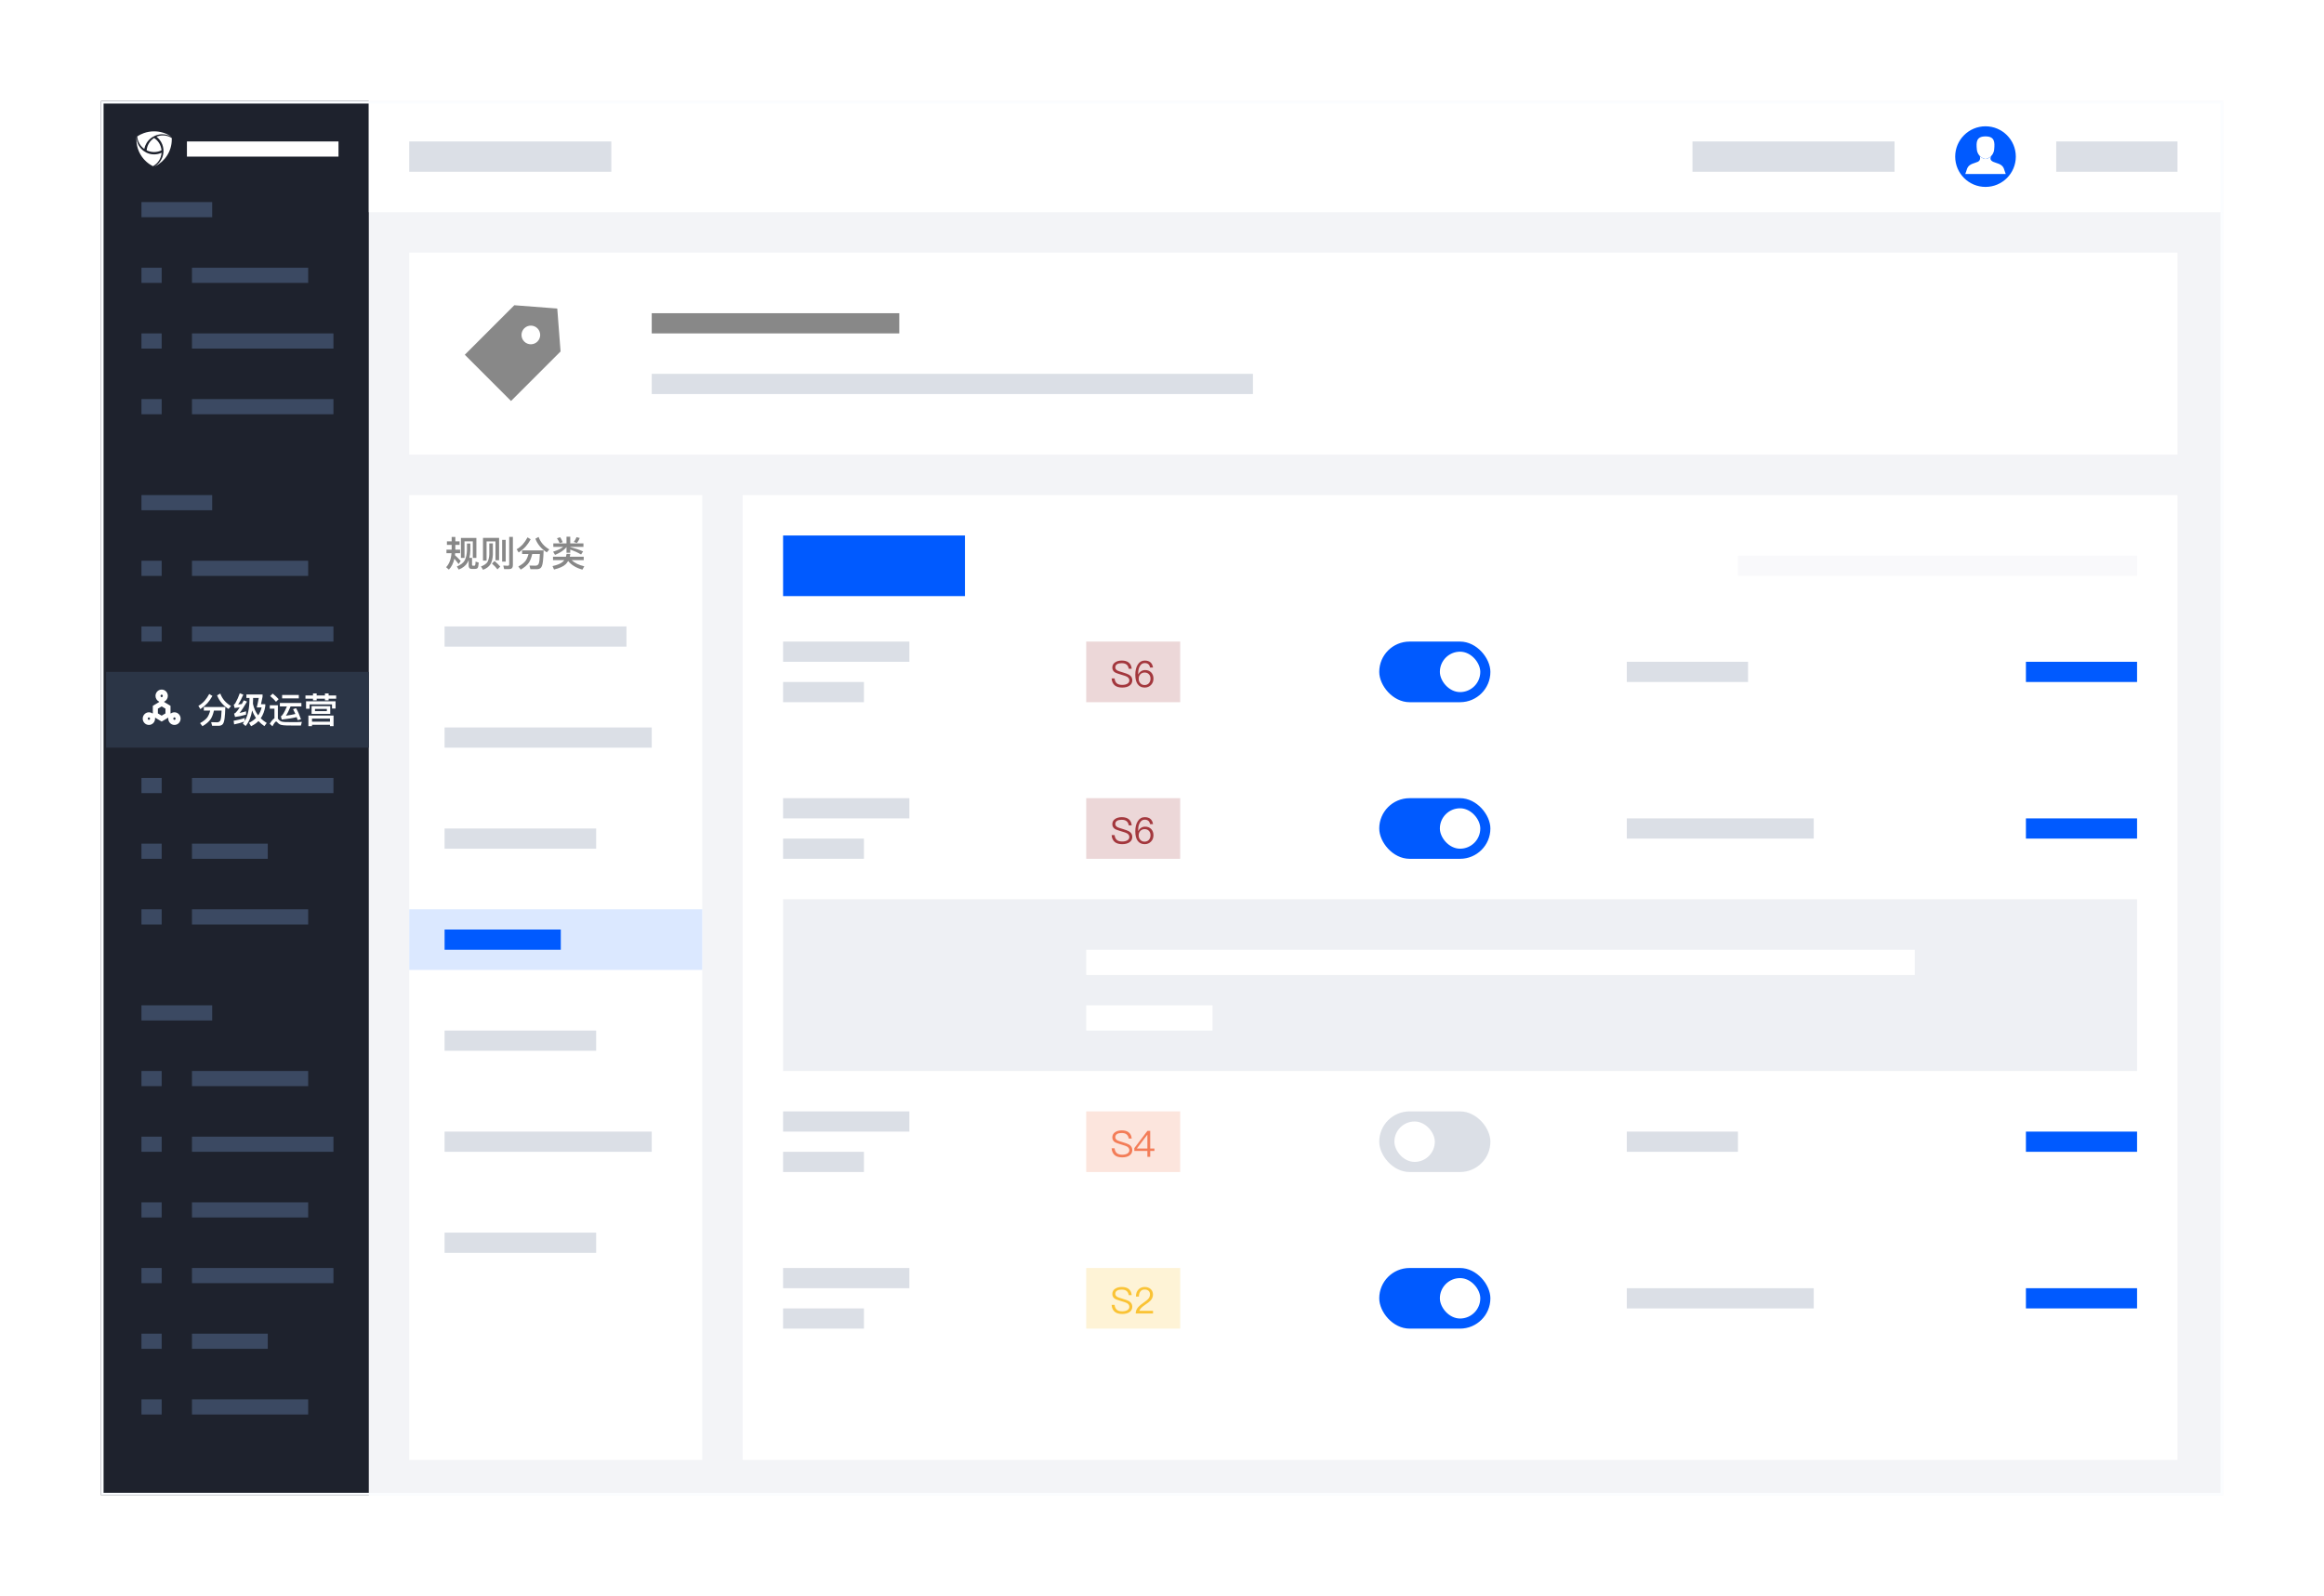 <svg width="460" height="316" viewBox="0 0 460 316" fill="none" xmlns="http://www.w3.org/2000/svg">
<g filter="url(#filter0_d_1184_15997)">
<g clip-path="url(#clip0_1184_15997)">
<rect x="20" y="17" width="420" height="276" fill="#F3F4F7"/>
<rect x="20" y="17" width="53" height="276" fill="#1E222D"/>
<path fill-rule="evenodd" clip-rule="evenodd" d="M33.843 24.017C33.888 24.041 33.933 24.067 33.977 24.093H33.977C33.934 24.061 33.89 24.032 33.845 24.002C32.885 23.368 31.735 23 30.5 23C29.781 23 29.091 23.125 28.451 23.355C27.992 23.519 27.558 23.737 27.157 24.002C27.163 24.075 27.17 24.146 27.18 24.218C27.312 25.148 27.825 25.955 28.554 26.478C28.721 25.674 29.159 24.921 29.852 24.37C29.959 24.286 30.068 24.208 30.181 24.137C30.346 24.032 30.516 23.944 30.691 23.869C31.714 23.433 32.878 23.495 33.843 24.017ZM30.727 29.893C32.666 28.929 34 26.923 34 24.606L34.001 24.605C34.001 24.51 33.998 24.416 33.994 24.321L33.982 24.314L33.97 24.306C33.921 24.275 33.871 24.245 33.821 24.217C33.354 23.954 32.816 23.804 32.242 23.804C31.793 23.804 31.364 23.897 30.975 24.064C31.2 24.238 31.409 24.441 31.594 24.674C32.037 25.233 32.284 25.885 32.346 26.546C32.361 26.705 32.364 26.864 32.358 27.023C32.317 28.017 31.862 28.987 31.024 29.654C30.92 29.736 30.814 29.812 30.704 29.881C30.637 29.923 30.569 29.963 30.5 30C30.577 29.966 30.652 29.931 30.727 29.893ZM31.979 27.233L31.979 27.233H31.98L31.979 27.233ZM30.501 27.562C31.029 27.562 31.53 27.444 31.979 27.233C31.916 28.294 31.342 29.218 30.5 29.76C30.426 29.808 30.35 29.852 30.273 29.894C29.778 29.647 29.322 29.333 28.918 28.963C27.739 27.884 27 26.331 27 24.606C27 24.511 27.002 24.416 27.007 24.322C27.011 24.246 27.016 24.169 27.022 24.093L27.023 24.093C27.023 24.165 27.026 24.236 27.031 24.307C27.1 25.386 27.661 26.331 28.49 26.921C28.657 27.04 28.835 27.144 29.022 27.233C29.471 27.444 29.972 27.562 30.501 27.562ZM31.972 26.759C31.527 26.978 31.028 27.1 30.5 27.1C29.972 27.1 29.472 26.978 29.028 26.759C29.115 25.733 29.681 24.844 30.5 24.317C31.319 24.844 31.885 25.733 31.972 26.759Z" fill="white"/>
<rect x="73" y="17" width="367" height="22" fill="white"/>
<rect x="81" y="95" width="58" height="191" fill="white"/>
<rect x="147" y="95" width="284" height="191" fill="white"/>
<rect x="344" y="107" width="79" height="4" fill="#F9F9FB"/>
<rect x="155" y="103" width="36" height="12" fill="#005AFF"/>
<rect x="273" y="124" width="22" height="12" rx="6" fill="#005AFF"/>
<rect x="273" y="155" width="22" height="12" rx="6" fill="#005AFF"/>
<rect x="273" y="217" width="22" height="12" rx="6" fill="#DBDFE6"/>
<rect x="273" y="248" width="22" height="12" rx="6" fill="#005AFF"/>
<rect x="276" y="219" width="8" height="8" rx="4" fill="white"/>
<rect x="285" y="157" width="8" height="8" rx="4" fill="white"/>
<rect x="285" y="250" width="8" height="8" rx="4" fill="white"/>
<rect x="285" y="126" width="8" height="8" rx="4" fill="white"/>
<rect x="81" y="47" width="350" height="40" fill="white"/>
<path fill-rule="evenodd" clip-rule="evenodd" d="M92 67.226L101.151 76.377L110.955 66.573L110.302 58.075L101.804 57.422L92 67.226ZM106.379 61.996C105.657 61.274 104.487 61.274 103.765 61.996C103.043 62.718 103.043 63.889 103.765 64.611C104.487 65.333 105.657 65.333 106.379 64.611C107.101 63.889 107.101 62.718 106.379 61.996Z" fill="#888888"/>
<rect x="37" y="25" width="30" height="3" fill="white"/>
<rect x="81" y="25" width="40" height="6" fill="#DBDFE6"/>
<rect x="129" y="59" width="49" height="4" fill="#888888"/>
<rect x="155" y="124" width="25" height="4" fill="#DBDFE6"/>
<rect width="18.6" height="12" transform="translate(215 124)" fill="#A3373D" fill-opacity="0.2"/>
<path d="M222.046 127.758C222.622 127.758 223.083 127.888 223.414 128.154C223.76 128.428 223.954 128.838 224.005 129.378H223.421C223.357 129.004 223.213 128.73 222.989 128.55C222.759 128.363 222.435 128.277 222.017 128.277C221.636 128.277 221.341 128.334 221.125 128.464C220.88 128.608 220.757 128.824 220.757 129.119C220.757 129.378 220.901 129.587 221.197 129.746C221.326 129.818 221.643 129.926 222.14 130.07C222.817 130.271 223.263 130.437 223.479 130.566C223.904 130.826 224.12 131.186 224.12 131.654C224.12 132.1 223.94 132.46 223.58 132.719C223.22 132.971 222.737 133.101 222.125 133.101C221.521 133.101 221.045 132.971 220.7 132.712C220.297 132.402 220.073 131.934 220.03 131.301H220.613C220.664 131.747 220.822 132.078 221.081 132.287C221.319 132.474 221.665 132.575 222.125 132.575C222.543 132.575 222.889 132.496 223.148 132.338C223.407 132.179 223.537 131.963 223.537 131.69C223.537 131.366 223.364 131.114 223.025 130.934C222.881 130.847 222.514 130.725 221.938 130.559C221.319 130.372 220.923 130.228 220.757 130.142C220.361 129.911 220.167 129.58 220.167 129.148C220.167 128.702 220.354 128.349 220.736 128.104C221.074 127.874 221.513 127.758 222.046 127.758ZM226.581 127.758C227.531 127.758 228.079 128.212 228.223 129.134H227.639C227.524 128.543 227.171 128.255 226.574 128.255C226.171 128.255 225.854 128.45 225.623 128.853C225.393 129.227 225.285 129.71 225.285 130.293C225.285 130.322 225.285 130.386 225.292 130.48H225.321C225.451 130.214 225.631 130.005 225.875 129.861C226.106 129.71 226.372 129.638 226.675 129.638C227.164 129.638 227.56 129.796 227.863 130.113C228.158 130.43 228.309 130.833 228.309 131.337C228.309 131.841 228.143 132.266 227.819 132.597C227.488 132.928 227.078 133.101 226.574 133.101C225.947 133.101 225.479 132.863 225.163 132.402C224.86 131.963 224.716 131.351 224.716 130.566C224.716 129.746 224.875 129.076 225.199 128.565C225.537 128.025 225.998 127.758 226.581 127.758ZM226.559 130.127C226.221 130.127 225.94 130.242 225.717 130.473C225.494 130.703 225.386 130.991 225.386 131.351C225.386 131.711 225.487 132.006 225.703 132.237C225.919 132.482 226.199 132.604 226.559 132.604C226.905 132.604 227.186 132.482 227.402 132.251C227.618 132.006 227.726 131.704 227.726 131.337C227.726 130.97 227.618 130.682 227.409 130.466C227.193 130.235 226.912 130.127 226.559 130.127Z" fill="#A3373D"/>
<rect width="18.6" height="12" transform="translate(215 155)" fill="#A3373D" fill-opacity="0.2"/>
<path d="M222.046 158.758C222.622 158.758 223.083 158.888 223.414 159.154C223.76 159.428 223.954 159.838 224.005 160.378H223.421C223.357 160.004 223.213 159.73 222.989 159.55C222.759 159.363 222.435 159.277 222.017 159.277C221.636 159.277 221.341 159.334 221.125 159.464C220.88 159.608 220.757 159.824 220.757 160.119C220.757 160.378 220.901 160.587 221.197 160.746C221.326 160.818 221.643 160.926 222.14 161.07C222.817 161.271 223.263 161.437 223.479 161.566C223.904 161.826 224.12 162.186 224.12 162.654C224.12 163.1 223.94 163.46 223.58 163.719C223.22 163.971 222.737 164.101 222.125 164.101C221.521 164.101 221.045 163.971 220.7 163.712C220.297 163.402 220.073 162.934 220.03 162.301H220.613C220.664 162.747 220.822 163.078 221.081 163.287C221.319 163.474 221.665 163.575 222.125 163.575C222.543 163.575 222.889 163.496 223.148 163.338C223.407 163.179 223.537 162.963 223.537 162.69C223.537 162.366 223.364 162.114 223.025 161.934C222.881 161.847 222.514 161.725 221.938 161.559C221.319 161.372 220.923 161.228 220.757 161.142C220.361 160.911 220.167 160.58 220.167 160.148C220.167 159.702 220.354 159.349 220.736 159.104C221.074 158.874 221.513 158.758 222.046 158.758ZM226.581 158.758C227.531 158.758 228.079 159.212 228.223 160.134H227.639C227.524 159.543 227.171 159.255 226.574 159.255C226.171 159.255 225.854 159.45 225.623 159.853C225.393 160.227 225.285 160.71 225.285 161.293C225.285 161.322 225.285 161.386 225.292 161.48H225.321C225.451 161.214 225.631 161.005 225.875 160.861C226.106 160.71 226.372 160.638 226.675 160.638C227.164 160.638 227.56 160.796 227.863 161.113C228.158 161.43 228.309 161.833 228.309 162.337C228.309 162.841 228.143 163.266 227.819 163.597C227.488 163.928 227.078 164.101 226.574 164.101C225.947 164.101 225.479 163.863 225.163 163.402C224.86 162.963 224.716 162.351 224.716 161.566C224.716 160.746 224.875 160.076 225.199 159.565C225.537 159.025 225.998 158.758 226.581 158.758ZM226.559 161.127C226.221 161.127 225.94 161.242 225.717 161.473C225.494 161.703 225.386 161.991 225.386 162.351C225.386 162.711 225.487 163.006 225.703 163.237C225.919 163.482 226.199 163.604 226.559 163.604C226.905 163.604 227.186 163.482 227.402 163.251C227.618 163.006 227.726 162.704 227.726 162.337C227.726 161.97 227.618 161.682 227.409 161.466C227.193 161.235 226.912 161.127 226.559 161.127Z" fill="#A3373D"/>
<rect width="18.6" height="12" transform="translate(215 248)" fill="#FAC335" fill-opacity="0.2"/>
<path d="M222.046 251.758C222.622 251.758 223.083 251.888 223.414 252.154C223.76 252.428 223.954 252.838 224.005 253.378H223.421C223.357 253.004 223.213 252.73 222.989 252.55C222.759 252.363 222.435 252.277 222.017 252.277C221.636 252.277 221.341 252.334 221.125 252.464C220.88 252.608 220.757 252.824 220.757 253.119C220.757 253.378 220.901 253.587 221.197 253.746C221.326 253.818 221.643 253.926 222.14 254.07C222.817 254.271 223.263 254.437 223.479 254.566C223.904 254.826 224.12 255.186 224.12 255.654C224.12 256.1 223.94 256.46 223.58 256.719C223.22 256.971 222.737 257.101 222.125 257.101C221.521 257.101 221.045 256.971 220.7 256.712C220.297 256.402 220.073 255.934 220.03 255.301H220.613C220.664 255.747 220.822 256.078 221.081 256.287C221.319 256.474 221.665 256.575 222.125 256.575C222.543 256.575 222.889 256.496 223.148 256.338C223.407 256.179 223.537 255.963 223.537 255.69C223.537 255.366 223.364 255.114 223.025 254.934C222.881 254.847 222.514 254.725 221.938 254.559C221.319 254.372 220.923 254.228 220.757 254.142C220.361 253.911 220.167 253.58 220.167 253.148C220.167 252.702 220.354 252.349 220.736 252.104C221.074 251.874 221.513 251.758 222.046 251.758ZM226.581 251.758C227.056 251.758 227.445 251.895 227.755 252.169C228.057 252.442 228.215 252.81 228.215 253.256C228.215 253.702 228.043 254.106 227.711 254.466C227.531 254.653 227.179 254.934 226.646 255.294C225.991 255.733 225.616 256.129 225.523 256.474H228.223V257H224.795C224.795 256.532 224.961 256.107 225.307 255.726C225.508 255.495 225.875 255.186 226.423 254.811C226.826 254.523 227.092 254.314 227.229 254.17C227.488 253.89 227.625 253.58 227.625 253.249C227.625 252.932 227.531 252.694 227.344 252.522C227.157 252.349 226.891 252.262 226.559 252.262C226.207 252.262 225.933 252.378 225.746 252.622C225.544 252.853 225.436 253.198 225.429 253.652H224.839C224.839 253.076 225.004 252.615 225.321 252.277C225.638 251.931 226.063 251.758 226.581 251.758Z" fill="#FAC335"/>
<rect width="18.6" height="12" transform="translate(215 217)" fill="#F37D58" fill-opacity="0.2"/>
<path d="M222.046 220.758C222.622 220.758 223.083 220.888 223.414 221.154C223.76 221.428 223.954 221.838 224.005 222.378H223.421C223.357 222.004 223.213 221.73 222.989 221.55C222.759 221.363 222.435 221.277 222.017 221.277C221.636 221.277 221.341 221.334 221.125 221.464C220.88 221.608 220.757 221.824 220.757 222.119C220.757 222.378 220.901 222.587 221.197 222.746C221.326 222.818 221.643 222.926 222.14 223.07C222.817 223.271 223.263 223.437 223.479 223.566C223.904 223.826 224.12 224.186 224.12 224.654C224.12 225.1 223.94 225.46 223.58 225.719C223.22 225.971 222.737 226.101 222.125 226.101C221.521 226.101 221.045 225.971 220.7 225.712C220.297 225.402 220.073 224.934 220.03 224.301H220.613C220.664 224.747 220.822 225.078 221.081 225.287C221.319 225.474 221.665 225.575 222.125 225.575C222.543 225.575 222.889 225.496 223.148 225.338C223.407 225.179 223.537 224.963 223.537 224.69C223.537 224.366 223.364 224.114 223.025 223.934C222.881 223.847 222.514 223.725 221.938 223.559C221.319 223.372 220.923 223.228 220.757 223.142C220.361 222.911 220.167 222.58 220.167 222.148C220.167 221.702 220.354 221.349 220.736 221.104C221.074 220.874 221.513 220.758 222.046 220.758ZM227.114 220.859H227.668V224.351H228.503V224.834H227.668V226H227.107V224.834H224.522V224.272L227.114 220.859ZM227.085 221.63L225.019 224.351H227.107V221.63H227.085Z" fill="#F37D58"/>
<rect x="155" y="155" width="25" height="4" fill="#DBDFE6"/>
<rect x="155" y="217" width="25" height="4" fill="#DBDFE6"/>
<rect x="155" y="248" width="25" height="4" fill="#DBDFE6"/>
<rect x="81" y="177" width="58" height="12" fill="#DBE8FF"/>
<rect x="88" y="121" width="36" height="4" fill="#DBDFE6"/>
<rect x="88" y="141" width="41" height="4" fill="#DBDFE6"/>
<rect x="88" y="161" width="30" height="4" fill="#DBDFE6"/>
<rect x="88" y="181" width="23" height="4" fill="#005AFF"/>
<rect x="88" y="201" width="30" height="4" fill="#DBDFE6"/>
<rect x="88" y="221" width="41" height="4" fill="#DBDFE6"/>
<rect x="88" y="241" width="30" height="4" fill="#DBDFE6"/>
<rect x="322" y="128" width="24" height="4" fill="#DBDFE6"/>
<rect x="401" y="128" width="22" height="4" fill="#005AFF"/>
<rect x="322" y="159" width="37" height="4" fill="#DBDFE6"/>
<rect x="401" y="159" width="22" height="4" fill="#005AFF"/>
<rect x="322" y="221" width="22" height="4" fill="#DBDFE6"/>
<rect x="401" y="221" width="22" height="4" fill="#005AFF"/>
<rect x="322" y="252" width="37" height="4" fill="#DBDFE6"/>
<rect x="401" y="252" width="22" height="4" fill="#005AFF"/>
<rect x="155" y="132" width="16" height="4" fill="#DBDFE6"/>
<rect x="129" y="71" width="119" height="4" fill="#DBDFE6"/>
<rect x="155" y="163" width="16" height="4" fill="#DBDFE6"/>
<rect x="155" y="175" width="268" height="34" fill="#EEF0F4"/>
<rect x="155" y="225" width="16" height="4" fill="#DBDFE6"/>
<rect x="155" y="256" width="16" height="4" fill="#DBDFE6"/>
<rect x="407" y="25" width="24" height="6" fill="#DBDFE6"/>
<rect x="335" y="25" width="40" height="6" fill="#DBDFE6"/>
<rect x="28" y="95" width="14" height="3" fill="#3B4962"/>
<rect x="28" y="108" width="4" height="3" fill="#3B4962"/>
<rect x="38" y="108" width="23" height="3" fill="#3B4962"/>
<rect x="28" y="164" width="4" height="3" fill="#3B4962"/>
<rect x="38" y="164" width="15" height="3" fill="#3B4962"/>
<rect x="28" y="177" width="4" height="3" fill="#3B4962"/>
<rect x="38" y="177" width="23" height="3" fill="#3B4962"/>
<rect x="28" y="37" width="14" height="3" fill="#3B4962"/>
<rect x="28" y="50" width="4" height="3" fill="#3B4962"/>
<rect x="38" y="50" width="23" height="3" fill="#3B4962"/>
<rect x="28" y="63" width="4" height="3" fill="#3B4962"/>
<rect x="38" y="63" width="28" height="3" fill="#3B4962"/>
<rect x="28" y="76" width="4" height="3" fill="#3B4962"/>
<rect x="38" y="76" width="28" height="3" fill="#3B4962"/>
<rect x="28" y="196" width="14" height="3" fill="#3B4962"/>
<rect x="28" y="209" width="4" height="3" fill="#3B4962"/>
<rect x="38" y="209" width="23" height="3" fill="#3B4962"/>
<rect x="28" y="222" width="4" height="3" fill="#3B4962"/>
<rect x="38" y="222" width="28" height="3" fill="#3B4962"/>
<rect x="28" y="235" width="4" height="3" fill="#3B4962"/>
<rect x="38" y="235" width="23" height="3" fill="#3B4962"/>
<rect x="28" y="248" width="4" height="3" fill="#3B4962"/>
<rect x="38" y="248" width="28" height="3" fill="#3B4962"/>
<rect x="28" y="261" width="4" height="3" fill="#3B4962"/>
<rect x="38" y="261" width="15" height="3" fill="#3B4962"/>
<rect x="28" y="274" width="4" height="3" fill="#3B4962"/>
<rect x="38" y="274" width="23" height="3" fill="#3B4962"/>
<rect x="28" y="121" width="4" height="3" fill="#3B4962"/>
<rect x="38" y="121" width="28" height="3" fill="#3B4962"/>
<rect x="21" y="130" width="52" height="15" fill="#2B3546"/>
<path fill-rule="evenodd" clip-rule="evenodd" d="M32 134.5C31.895 134.5 31.778 134.594 31.778 134.75C31.778 134.906 31.895 135 32 135C32.105 135 32.222 134.906 32.222 134.75C32.222 134.594 32.105 134.5 32 134.5ZM30.778 134.75C30.778 134.078 31.307 133.5 32 133.5C32.693 133.5 33.222 134.078 33.222 134.75C33.222 135.248 32.932 135.694 32.5 135.892V135.967L33.751 136.717V138.195L33.82 138.23C34.017 138.086 34.26 138 34.528 138C35.22 138 35.75 138.578 35.75 139.25C35.75 139.922 35.22 140.5 34.528 140.5C33.835 140.5 33.306 139.922 33.306 139.25C33.306 139.198 33.309 139.146 33.315 139.095L33.269 139.072L32 139.833L30.731 139.072L30.685 139.096C30.691 139.146 30.694 139.198 30.694 139.25C30.694 139.922 30.165 140.5 29.472 140.5C28.78 140.5 28.25 139.922 28.25 139.25C28.25 138.578 28.78 138 29.472 138C29.74 138 29.983 138.086 30.181 138.231L30.249 138.195V136.717L31.5 135.967V135.892C31.068 135.694 30.778 135.248 30.778 134.75ZM32 136.833L31.249 137.283V138.217L32 138.667L32.751 138.217V137.283L32 136.833ZM29.646 139.094C29.602 139.034 29.535 139 29.472 139C29.367 139 29.25 139.094 29.25 139.25C29.25 139.406 29.367 139.5 29.472 139.5C29.577 139.5 29.694 139.406 29.694 139.25C29.694 139.217 29.689 139.187 29.68 139.16L29.646 139.094ZM34.32 139.161C34.311 139.187 34.306 139.217 34.306 139.25C34.306 139.406 34.423 139.5 34.528 139.5C34.633 139.5 34.75 139.406 34.75 139.25C34.75 139.094 34.633 139 34.528 139C34.465 139 34.398 139.033 34.354 139.094L34.32 139.161Z" fill="white"/>
<path d="M41.415 134.372L42.045 134.757C41.723 135.331 41.394 135.807 41.065 136.171C40.743 136.535 40.281 136.934 39.665 137.375L39.266 136.724C39.7 136.486 40.12 136.15 40.512 135.709C40.827 135.345 41.128 134.904 41.415 134.372ZM41.604 137.662H40.344V136.955H44.6C44.572 137.865 44.53 138.593 44.46 139.153C44.39 139.713 44.278 140.098 44.11 140.322C43.949 140.532 43.69 140.651 43.333 140.672H41.989L41.793 139.951C42.206 139.965 42.598 139.979 42.962 139.979C43.305 139.979 43.529 139.832 43.641 139.552C43.753 139.258 43.83 138.628 43.858 137.662H42.346C42.185 138.376 41.968 138.943 41.688 139.37C41.324 139.881 40.785 140.343 40.071 140.749L39.595 140.14C40.225 139.804 40.701 139.433 41.023 139.027C41.268 138.677 41.464 138.222 41.604 137.662ZM43.606 134.288C43.984 135.331 44.691 136.157 45.727 136.759L45.23 137.34C44.152 136.647 43.396 135.751 42.969 134.645L43.606 134.288ZM48.436 139.118V139.72C49.052 138.712 49.367 137.284 49.381 135.422V135.156H48.772V134.47H51.971V134.925C51.866 135.492 51.761 135.982 51.656 136.402H52.51V136.808C52.356 137.753 52.055 138.544 51.607 139.188C51.957 139.531 52.349 139.839 52.797 140.112L52.335 140.735C51.887 140.434 51.495 140.098 51.159 139.734C50.746 140.154 50.256 140.49 49.696 140.749L49.29 140.084C49.836 139.818 50.298 139.496 50.669 139.118C50.354 138.663 50.102 138.166 49.913 137.627C49.689 138.943 49.255 139.972 48.618 140.714L48.065 140.231C48.17 140.105 48.268 139.972 48.366 139.832C47.764 140.063 47.092 140.252 46.343 140.392L46.245 139.678C47.078 139.538 47.806 139.356 48.436 139.118ZM51.096 138.607C51.418 138.145 51.649 137.62 51.782 137.039H50.816C50.935 136.605 51.068 135.975 51.222 135.156H50.095V135.422C50.095 135.73 50.081 136.031 50.067 136.311C50.249 137.179 50.592 137.949 51.096 138.607ZM47.463 134.225L48.163 134.505C47.827 135.289 47.484 135.94 47.134 136.451C47.372 136.423 47.61 136.395 47.855 136.36C47.981 136.136 48.121 135.891 48.261 135.632L48.898 135.877C48.31 136.892 47.82 137.641 47.421 138.124C47.841 138.04 48.268 137.935 48.702 137.802V138.46C47.932 138.691 47.211 138.845 46.525 138.922L46.336 138.264C46.462 138.215 46.574 138.145 46.665 138.054C46.875 137.858 47.141 137.508 47.456 137.018C47.134 137.06 46.791 137.109 46.441 137.151L46.266 136.486C46.378 136.444 46.476 136.353 46.567 136.22C46.91 135.618 47.211 134.953 47.463 134.225ZM53.98 134.302C54.442 134.666 54.834 135.037 55.156 135.401L54.631 135.919C54.358 135.569 53.973 135.191 53.469 134.785L53.98 134.302ZM57.963 140.616C57.585 140.616 57.172 140.609 56.731 140.602C56.283 140.595 55.919 140.553 55.625 140.483C55.345 140.399 55.107 140.238 54.904 140C54.813 139.881 54.729 139.825 54.645 139.825C54.512 139.825 54.274 140.14 53.924 140.77L53.385 140.266C53.735 139.706 54.043 139.349 54.323 139.195V137.277H53.399V136.605H55.002V139.272L55.072 139.342C55.226 139.524 55.387 139.664 55.548 139.755C55.751 139.86 56.052 139.916 56.458 139.93C56.857 139.937 57.326 139.944 57.858 139.944C58.208 139.944 58.558 139.937 58.922 139.937C59.279 139.923 59.552 139.909 59.748 139.895L59.566 140.616H57.963ZM55.842 134.575H59.146V135.247H55.842V134.575ZM55.394 136.15H59.657V136.843H57.515C57.207 137.613 56.899 138.222 56.591 138.67C57.326 138.572 57.949 138.46 58.467 138.327C58.327 137.998 58.173 137.683 58.012 137.382L58.607 137.186C58.971 137.83 59.293 138.558 59.573 139.384L58.922 139.545C58.852 139.335 58.789 139.139 58.719 138.95C57.963 139.146 56.983 139.307 55.772 139.433L55.59 138.796C55.87 138.712 56.269 138.061 56.787 136.843H55.394V136.15ZM61.673 136.78H65.369V138.313H61.673V136.78ZM64.697 137.774V137.326H62.345V137.774H64.697ZM66.02 138.642V140.735H65.313V140.476H61.757V140.735H61.043V138.642H66.02ZM61.757 139.86H65.313V139.244H61.757V139.86ZM60.462 134.666H61.953V134.26H62.681V134.666H64.319V134.26H65.047V134.666H66.538V135.303H65.047V135.639H64.319V135.303H62.681V135.639H61.953V135.303H60.462V134.666ZM66.419 135.821V137.256H65.719V136.437H61.281V137.291H60.581V135.821H66.419Z" fill="white"/>
<rect x="28" y="151" width="4" height="3" fill="#3B4962"/>
<rect x="38" y="151" width="28" height="3" fill="#3B4962"/>
<path d="M88.462 104.163H89.4V103.288H90.128V104.163H90.968V104.863H90.128V105.801H91.066V106.501H90.093L90.051 106.9C90.429 107.236 90.807 107.614 91.185 108.034L90.779 108.657C90.443 108.202 90.163 107.845 89.939 107.586C89.729 108.51 89.365 109.231 88.847 109.756L88.301 109.273C88.91 108.657 89.267 107.733 89.365 106.501H88.371V105.801H89.4V104.863H88.462V104.163ZM94.293 103.484V107.432H93.586V104.156H91.941V107.432H91.234V103.484H94.293ZM94.013 109.623H93.383C92.97 109.623 92.767 109.399 92.767 108.965V107.845C92.69 108.048 92.606 108.237 92.508 108.405C92.158 108.986 91.584 109.434 90.8 109.749L90.422 109.14C91.192 108.818 91.717 108.412 91.983 107.929C92.249 107.411 92.403 106.732 92.431 105.906V104.597H93.096V105.906C93.082 106.48 93.012 106.984 92.9 107.425H93.432V108.818C93.432 108.923 93.481 108.979 93.593 108.979H93.894C93.964 108.979 94.013 108.944 94.048 108.874C94.09 108.79 94.118 108.559 94.132 108.167L94.762 108.37C94.713 108.979 94.629 109.343 94.517 109.462C94.405 109.567 94.237 109.623 94.013 109.623ZM98.787 103.47V107.908H98.073V104.17H96.309V107.971H95.602V103.47H98.787ZM97.891 108.055C98.332 108.426 98.71 108.79 99.018 109.154L98.465 109.707C98.206 109.35 97.842 108.965 97.373 108.559L97.891 108.055ZM96.848 104.569H97.555V106.746C97.527 107.572 97.359 108.237 97.058 108.727C96.757 109.182 96.274 109.539 95.616 109.791L95.203 109.133C95.833 108.895 96.26 108.594 96.484 108.244C96.701 107.852 96.82 107.355 96.848 106.746V104.569ZM99.389 103.862H100.096V108.167H99.389V103.862ZM100.754 109.658H99.788L99.62 108.951C99.928 108.979 100.222 108.993 100.495 108.993C100.691 108.993 100.789 108.895 100.789 108.706V103.274H101.517V108.895C101.517 109.399 101.258 109.658 100.754 109.658ZM104.415 103.372L105.045 103.757C104.723 104.331 104.394 104.807 104.065 105.171C103.743 105.535 103.281 105.934 102.665 106.375L102.266 105.724C102.7 105.486 103.12 105.15 103.512 104.709C103.827 104.345 104.128 103.904 104.415 103.372ZM104.604 106.662H103.344V105.955H107.6C107.572 106.865 107.53 107.593 107.46 108.153C107.39 108.713 107.278 109.098 107.11 109.322C106.949 109.532 106.69 109.651 106.333 109.672H104.989L104.793 108.951C105.206 108.965 105.598 108.979 105.962 108.979C106.305 108.979 106.529 108.832 106.641 108.552C106.753 108.258 106.83 107.628 106.858 106.662H105.346C105.185 107.376 104.968 107.943 104.688 108.37C104.324 108.881 103.785 109.343 103.071 109.749L102.595 109.14C103.225 108.804 103.701 108.433 104.023 108.027C104.268 107.677 104.464 107.222 104.604 106.662ZM106.606 103.288C106.984 104.331 107.691 105.157 108.727 105.759L108.23 106.34C107.152 105.647 106.396 104.751 105.969 103.645L106.606 103.288ZM112.871 105.78V106.424H112.129V105.283C111.702 105.878 110.946 106.396 109.861 106.837L109.476 106.207C110.407 105.913 111.072 105.598 111.471 105.248H109.518V104.569H112.129V103.239H112.871V104.569H115.482V105.248H112.871V105.297C113.795 105.535 114.649 105.815 115.419 106.151L115.02 106.76C114.32 106.354 113.599 106.032 112.871 105.78ZM112.451 108.048C112.318 108.279 112.164 108.482 111.996 108.664C111.548 109.112 110.771 109.469 109.658 109.735L109.364 109.056C110.302 108.853 110.974 108.573 111.394 108.209C111.506 108.104 111.611 107.992 111.695 107.88H109.462V107.201H112.024C112.08 107.019 112.122 106.83 112.15 106.634H112.892C112.864 106.83 112.829 107.019 112.787 107.201H115.538V107.88H113.144C113.76 108.454 114.6 108.86 115.65 109.098L115.279 109.756C114.047 109.42 113.102 108.846 112.451 108.048ZM110.876 103.344C111.065 103.631 111.233 103.96 111.387 104.338L110.771 104.499C110.631 104.17 110.456 103.855 110.246 103.554L110.876 103.344ZM114.117 103.33L114.754 103.498C114.607 103.876 114.418 104.205 114.187 104.492L113.578 104.275C113.788 104.023 113.963 103.708 114.117 103.33Z" fill="#888888"/>
<circle cx="393" cy="28" r="6" fill="#005AFF"/>
<path d="M389.383 30.325C389.765 29.395 390.871 29.323 391.488 29.023C392.165 28.694 391.872 27.91 391.872 27.91C392.3 28.332 392.837 28.478 393 28.478C393.164 28.478 393.702 28.328 394.13 27.907C393.937 28.27 393.835 28.694 394.512 29.023C395.129 29.323 396.235 29.395 396.617 30.325L397 31.442H389L389.383 30.325Z" fill="white"/>
<path d="M391.288 26.604C391.434 28.04 392.724 28.465 393 28.465C393.276 28.465 394.565 28.04 394.712 26.604C394.864 25.121 394.819 24 393 24C391.181 24 391.135 25.116 391.288 26.604Z" fill="white"/>
<rect x="215" y="185" width="164" height="5" fill="white"/>
<rect x="215" y="196" width="25" height="5" fill="white"/>
</g>
<rect x="20.25" y="17.25" width="419.5" height="275.5" stroke="#FBFDFF" stroke-width="0.5"/>
</g>
<defs>
<filter id="filter0_d_1184_15997" x="0" y="0" width="460" height="316" filterUnits="userSpaceOnUse" color-interpolation-filters="sRGB">
<feFlood flood-opacity="0" result="BackgroundImageFix"/>
<feColorMatrix in="SourceAlpha" type="matrix" values="0 0 0 0 0 0 0 0 0 0 0 0 0 0 0 0 0 0 127 0" result="hardAlpha"/>
<feOffset dy="3"/>
<feGaussianBlur stdDeviation="10"/>
<feComposite in2="hardAlpha" operator="out"/>
<feColorMatrix type="matrix" values="0 0 0 0 0.468 0 0 0 0 0.534 0 0 0 0 0.611 0 0 0 0.1 0"/>
<feBlend mode="normal" in2="BackgroundImageFix" result="effect1_dropShadow_1184_15997"/>
<feBlend mode="normal" in="SourceGraphic" in2="effect1_dropShadow_1184_15997" result="shape"/>
</filter>
<clipPath id="clip0_1184_15997">
<rect x="20" y="17" width="420" height="276" fill="white"/>
</clipPath>
</defs>
</svg>
